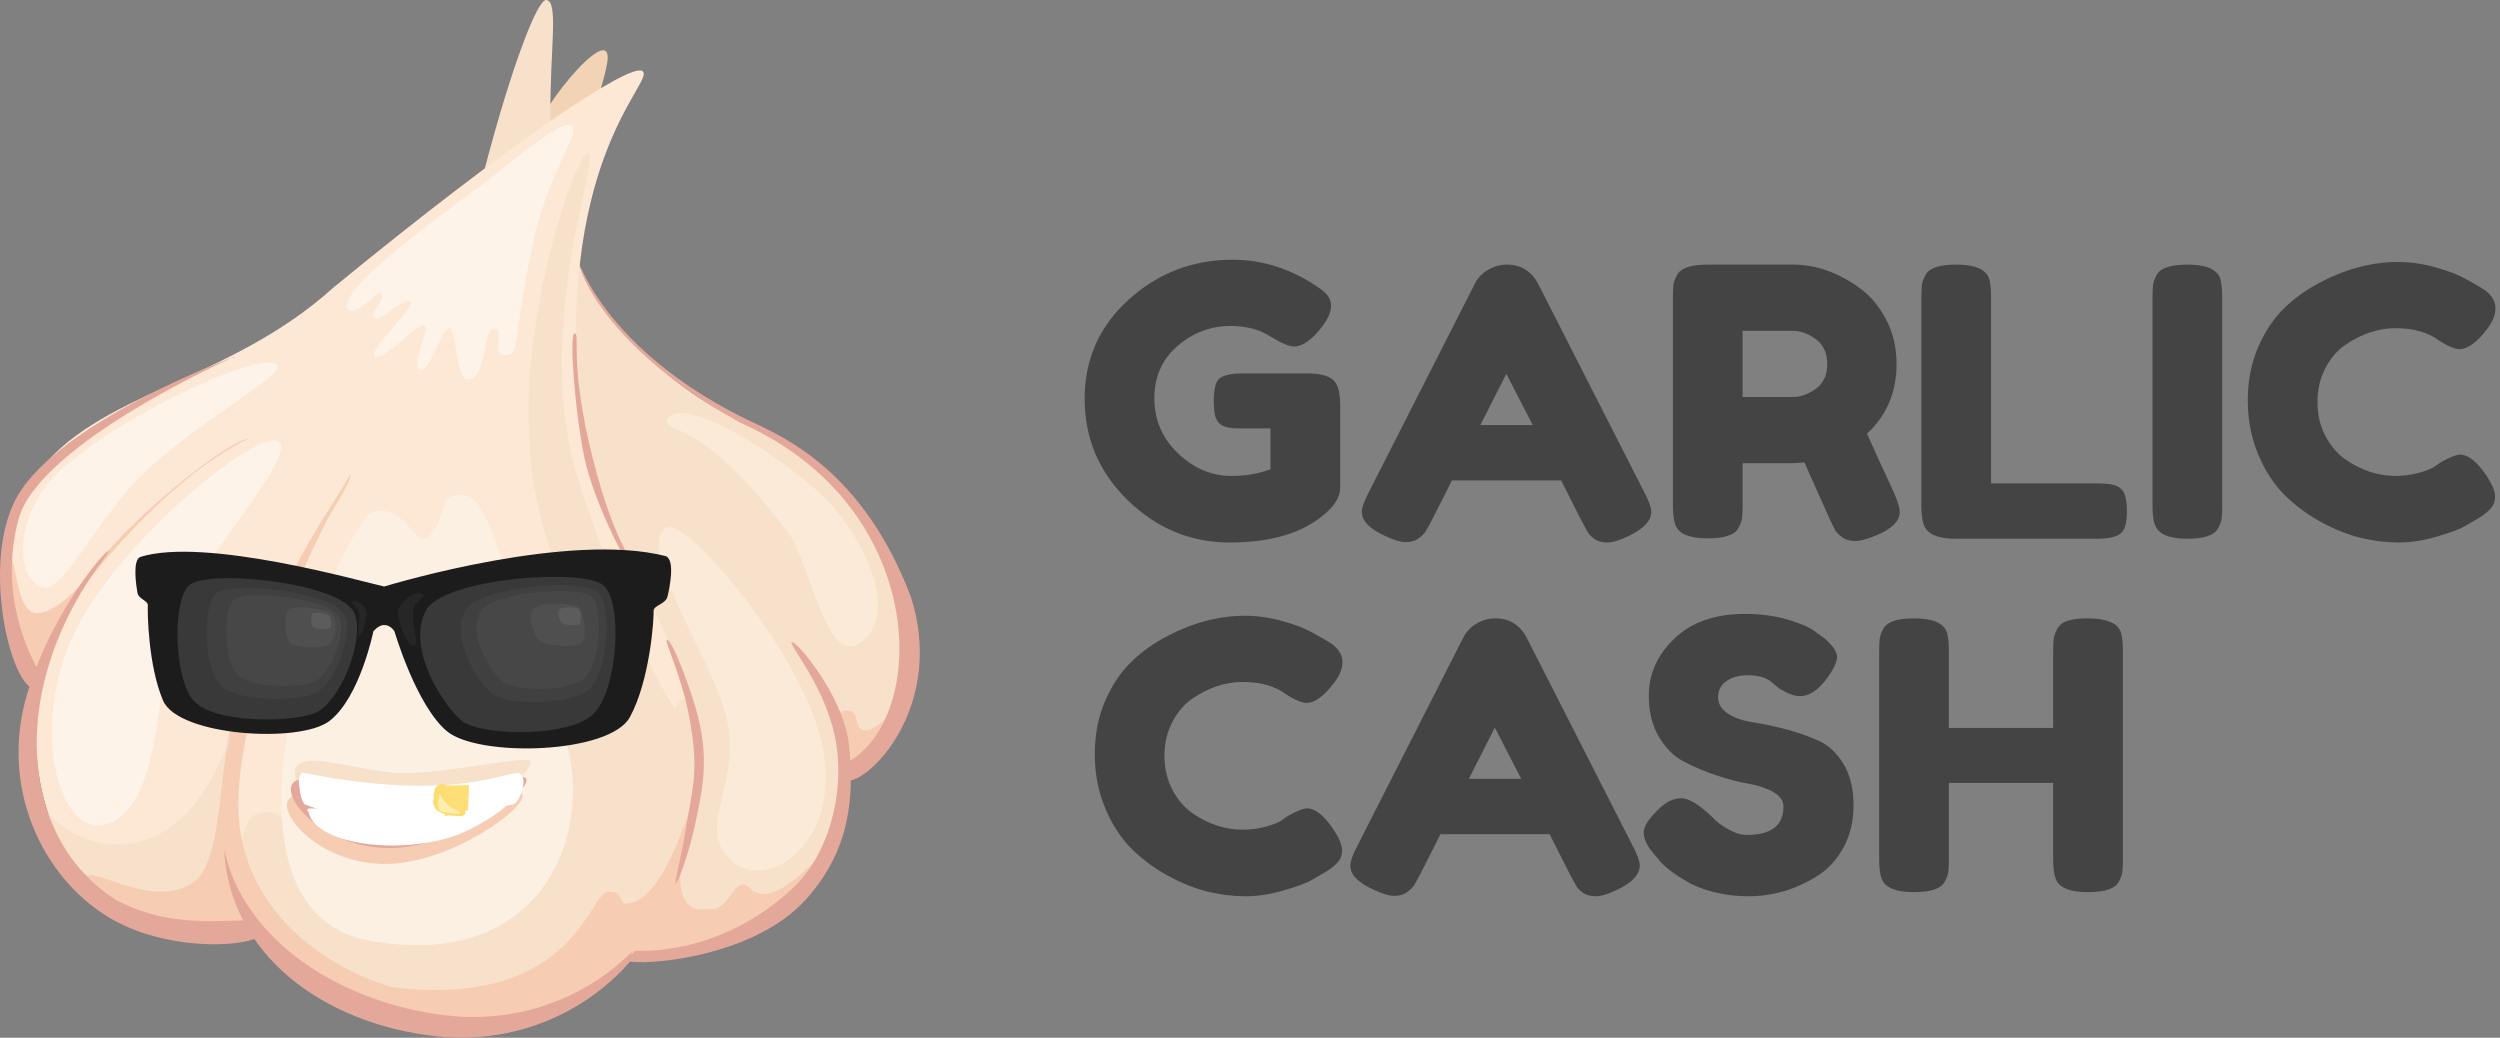 <svg version="1.1" xmlns="http://www.w3.org/2000/svg" xmlns:xlink="http://www.w3.org/1999/xlink" width="106" height="44" viewBox="0 0 106 44">
<rect x="0" y="0" width="106" height="44" fill="#808080" stroke="none"/>
<g id="logo">
<path id="cash" d="M89.985,36.979 C89.969,37.101 89.916,37.241 89.827,37.399 C89.671,37.685 89.237,37.827 88.524,37.827 C87.745,37.827 87.289,37.632 87.155,37.241 C87.089,37.061 87.055,36.786 87.055,36.416 C87.055,36.416 87.055,33.197 87.055,33.197 L82.631,33.197 C82.631,33.197 82.631,36.432 82.631,36.432 C82.631,36.675 82.623,36.857 82.606,36.979 C82.589,37.101 82.536,37.241 82.447,37.399 C82.291,37.685 81.857,37.827 81.145,37.827 C80.366,37.827 79.910,37.632 79.776,37.241 C79.709,37.061 79.676,36.786 79.676,36.416 C79.676,36.416 79.676,27.614 79.676,27.614 C79.676,27.371 79.684,27.189 79.701,27.067 C79.718,26.946 79.770,26.806 79.860,26.647 C80.015,26.362 80.449,26.219 81.162,26.219 C81.941,26.219 82.403,26.415 82.548,26.806 C82.603,26.985 82.631,27.260 82.631,27.630 C82.631,27.630 82.631,30.865 82.631,30.865 L87.055,30.865 C87.055,30.865 87.055,27.614 87.055,27.614 C87.055,27.371 87.064,27.189 87.080,27.067 C87.097,26.946 87.150,26.806 87.239,26.647 C87.328,26.488 87.478,26.378 87.690,26.314 C87.901,26.250 88.168,26.219 88.491,26.219 C88.814,26.219 89.070,26.245 89.259,26.298 C89.448,26.351 89.593,26.415 89.693,26.488 C89.793,26.563 89.871,26.669 89.927,26.806 C89.982,26.985 90.010,27.260 90.010,27.630 C90.010,27.630 90.010,36.432 90.010,36.432 C90.010,36.675 90.002,36.857 89.985,36.979 zM77.022,37.161 C76.120,37.722 75.157,38.002 74.133,38.002 C73.610,38.002 73.115,37.941 72.647,37.819 C72.180,37.698 71.801,37.547 71.512,37.367 C70.922,37.029 70.510,36.701 70.277,36.384 C70.277,36.384 70.126,36.210 70.126,36.210 C69.837,35.871 69.692,35.567 69.692,35.298 C69.692,35.028 69.932,34.671 70.410,34.227 C70.688,33.974 70.983,33.847 71.295,33.847 C71.607,33.847 72.041,34.111 72.597,34.640 C72.753,34.820 72.975,34.991 73.265,35.155 C73.554,35.319 73.821,35.401 74.066,35.401 C75.102,35.401 75.619,34.999 75.619,34.196 C75.619,33.953 75.477,33.749 75.193,33.585 C74.910,33.421 74.556,33.302 74.133,33.228 C73.710,33.155 73.254,33.036 72.764,32.871 C72.274,32.708 71.818,32.515 71.395,32.293 C70.972,32.071 70.619,31.719 70.335,31.238 C70.051,30.757 69.909,30.178 69.909,29.501 C69.909,28.571 70.274,27.760 71.003,27.067 C71.732,26.375 72.725,26.029 73.983,26.029 C74.651,26.029 75.260,26.111 75.811,26.274 C76.362,26.438 76.743,26.605 76.955,26.774 C76.955,26.774 77.372,27.075 77.372,27.075 C77.717,27.382 77.890,27.641 77.890,27.852 C77.890,28.064 77.756,28.355 77.489,28.724 C77.111,29.253 76.721,29.517 76.320,29.517 C76.087,29.517 75.797,29.412 75.452,29.200 C75.419,29.179 75.355,29.126 75.260,29.042 C75.165,28.957 75.079,28.889 75.001,28.836 C74.768,28.698 74.470,28.630 74.108,28.630 C73.746,28.630 73.446,28.711 73.207,28.875 C72.967,29.039 72.848,29.266 72.848,29.557 C72.848,29.848 72.990,30.083 73.273,30.263 C73.557,30.443 73.910,30.564 74.334,30.627 C74.756,30.691 75.218,30.789 75.719,30.921 C76.220,31.053 76.682,31.214 77.105,31.405 C77.528,31.595 77.881,31.925 78.165,32.396 C78.449,32.866 78.591,33.445 78.591,34.132 C78.591,34.820 78.446,35.425 78.157,35.948 C77.867,36.471 77.489,36.876 77.022,37.161 zM67.664,38.002 C67.447,38.002 67.269,37.954 67.130,37.859 C66.990,37.764 66.890,37.663 66.829,37.558 C66.768,37.452 66.681,37.294 66.570,37.082 C66.570,37.082 65.702,35.369 65.702,35.369 L61.077,35.369 C61.077,35.369 60.209,37.082 60.209,37.082 C60.098,37.294 60.012,37.447 59.951,37.542 C59.889,37.637 59.789,37.735 59.650,37.835 C59.511,37.935 59.333,37.986 59.116,37.986 C58.899,37.986 58.601,37.896 58.223,37.716 C57.577,37.420 57.254,37.082 57.254,36.701 C57.254,36.522 57.349,36.252 57.538,35.893 C57.538,35.893 62.046,27.028 62.046,27.028 C62.168,26.784 62.355,26.589 62.605,26.441 C62.856,26.293 63.120,26.219 63.398,26.219 C63.999,26.219 64.444,26.494 64.734,27.043 C64.734,27.043 69.241,35.893 69.241,35.893 C69.431,36.252 69.525,36.522 69.525,36.701 C69.525,37.082 69.202,37.426 68.557,37.732 C68.179,37.912 67.881,38.002 67.664,38.002 zM63.381,30.849 L62.280,33.022 L64.500,33.022 L63.381,30.849 zM55.401,29.803 C55.201,29.803 54.917,29.687 54.550,29.454 C54.082,29.095 53.459,28.915 52.680,28.915 C51.956,28.915 51.244,29.153 50.543,29.629 C50.209,29.861 49.931,30.189 49.708,30.612 C49.485,31.035 49.374,31.513 49.374,32.047 C49.374,32.581 49.485,33.059 49.708,33.482 C49.931,33.905 50.214,34.238 50.560,34.481 C51.238,34.946 51.945,35.179 52.680,35.179 C53.025,35.179 53.350,35.137 53.657,35.052 C53.963,34.968 54.182,34.883 54.316,34.798 C54.316,34.798 54.616,34.592 54.616,34.592 C54.995,34.381 55.262,34.275 55.418,34.275 C55.763,34.275 56.136,34.571 56.536,35.163 C56.781,35.533 56.904,35.829 56.904,36.051 C56.904,36.273 56.829,36.458 56.678,36.606 C56.528,36.754 56.353,36.886 56.152,37.003 C55.952,37.119 55.760,37.230 55.576,37.336 C55.393,37.442 55.017,37.579 54.450,37.748 C53.882,37.917 53.334,38.002 52.805,38.002 C52.276,38.002 51.742,37.935 51.202,37.803 C50.662,37.671 50.106,37.449 49.533,37.137 C48.959,36.826 48.445,36.445 47.988,35.996 C47.532,35.546 47.156,34.970 46.862,34.267 C46.566,33.564 46.419,32.800 46.419,31.975 C46.419,31.151 46.564,30.403 46.853,29.731 C47.143,29.060 47.513,28.505 47.963,28.066 C48.414,27.628 48.929,27.260 49.508,26.964 C50.598,26.393 51.695,26.108 52.797,26.108 C53.320,26.108 53.851,26.185 54.391,26.338 C54.931,26.491 55.340,26.647 55.618,26.806 C55.618,26.806 56.019,27.028 56.019,27.028 C56.219,27.144 56.375,27.239 56.486,27.313 C56.776,27.535 56.920,27.786 56.920,28.066 C56.920,28.347 56.804,28.640 56.570,28.946 C56.136,29.517 55.746,29.803 55.401,29.803 z" fill="#444444" />
<path id="garlic" d="M105.457,13.947 C105.023,14.517 104.633,14.803 104.288,14.803 C104.088,14.803 103.804,14.687 103.437,14.454 C102.969,14.095 102.346,13.915 101.567,13.915 C100.843,13.915 100.131,14.153 99.430,14.629 C99.096,14.861 98.818,15.189 98.595,15.612 C98.372,16.035 98.261,16.513 98.261,17.047 C98.261,17.581 98.372,18.059 98.595,18.482 C98.818,18.905 99.101,19.238 99.447,19.481 C100.125,19.947 100.832,20.179 101.567,20.179 C101.912,20.179 102.237,20.137 102.544,20.052 C102.850,19.968 103.069,19.883 103.203,19.798 C103.203,19.798 103.503,19.592 103.503,19.592 C103.882,19.381 104.149,19.275 104.305,19.275 C104.650,19.275 105.023,19.571 105.423,20.163 C105.668,20.533 105.791,20.829 105.791,21.051 C105.791,21.273 105.716,21.458 105.565,21.606 C105.415,21.754 105.240,21.886 105.039,22.002 C104.839,22.119 104.647,22.230 104.463,22.336 C104.280,22.441 103.904,22.579 103.336,22.748 C102.769,22.917 102.221,23.002 101.692,23.002 C101.163,23.002 100.629,22.935 100.089,22.803 C99.549,22.671 98.993,22.449 98.420,22.137 C97.846,21.826 97.332,21.445 96.875,20.996 C96.419,20.546 96.043,19.970 95.749,19.267 C95.453,18.564 95.306,17.800 95.306,16.975 C95.306,16.151 95.451,15.403 95.740,14.732 C96.030,14.060 96.400,13.505 96.850,13.066 C97.301,12.628 97.816,12.260 98.395,11.964 C99.485,11.393 100.582,11.108 101.684,11.108 C102.207,11.108 102.738,11.185 103.278,11.338 C103.818,11.491 104.227,11.647 104.505,11.806 C104.505,11.806 104.906,12.027 104.906,12.027 C105.106,12.144 105.262,12.239 105.373,12.313 C105.663,12.535 105.807,12.786 105.807,13.066 C105.807,13.347 105.691,13.640 105.457,13.947 zM94.037,22.415 C93.881,22.700 93.447,22.843 92.735,22.843 C91.956,22.843 91.500,22.642 91.366,22.241 C91.299,22.071 91.266,21.802 91.266,21.432 C91.266,21.432 91.266,12.614 91.266,12.614 C91.266,12.371 91.274,12.189 91.291,12.067 C91.308,11.946 91.360,11.806 91.450,11.647 C91.605,11.362 92.040,11.219 92.752,11.219 C93.531,11.219 93.993,11.415 94.138,11.806 C94.193,11.986 94.221,12.260 94.221,12.630 C94.221,12.630 94.221,21.448 94.221,21.448 C94.221,21.701 94.213,21.886 94.196,22.002 C94.179,22.119 94.126,22.256 94.037,22.415 zM89.814,22.684 C89.602,22.790 89.313,22.843 88.946,22.843 C88.946,22.843 82.935,22.843 82.935,22.843 C82.156,22.843 81.700,22.642 81.566,22.241 C81.500,22.071 81.466,21.802 81.466,21.432 C81.466,21.432 81.466,12.614 81.466,12.614 C81.466,12.371 81.474,12.189 81.491,12.067 C81.508,11.946 81.561,11.806 81.650,11.647 C81.805,11.362 82.240,11.219 82.952,11.219 C83.731,11.219 84.193,11.415 84.338,11.806 C84.393,11.986 84.421,12.260 84.421,12.630 C84.421,12.630 84.421,20.496 84.421,20.496 C84.421,20.496 88.962,20.496 88.962,20.496 C89.329,20.496 89.597,20.536 89.764,20.615 C89.931,20.694 90.042,20.819 90.098,20.988 C90.153,21.157 90.181,21.382 90.181,21.662 C90.181,21.942 90.153,22.167 90.098,22.336 C90.042,22.505 89.947,22.621 89.814,22.684 zM80.548,21.701 C80.548,22.103 80.203,22.441 79.513,22.716 C79.156,22.864 78.870,22.938 78.653,22.938 C78.436,22.938 78.258,22.888 78.119,22.788 C77.979,22.687 77.877,22.584 77.810,22.478 C77.699,22.278 77.264,21.321 76.508,19.608 C76.508,19.608 75.990,19.640 75.990,19.640 L73.886,19.640 C73.886,19.640 73.886,21.432 73.886,21.432 C73.886,21.675 73.878,21.857 73.861,21.979 C73.845,22.100 73.792,22.241 73.703,22.399 C73.547,22.684 73.113,22.827 72.401,22.827 C71.621,22.827 71.165,22.632 71.032,22.241 C70.965,22.061 70.931,21.786 70.931,21.416 C70.931,21.416 70.931,12.614 70.931,12.614 C70.931,12.371 70.940,12.189 70.956,12.067 C70.973,11.946 71.026,11.806 71.115,11.647 C71.271,11.362 71.705,11.219 72.417,11.219 C72.417,11.219 76.023,11.219 76.023,11.219 C77.003,11.219 77.954,11.557 78.878,12.234 C79.323,12.562 79.691,13.006 79.980,13.566 C80.270,14.126 80.414,14.750 80.414,15.437 C80.414,16.632 79.997,17.615 79.162,18.387 C79.407,18.947 79.785,19.777 80.297,20.877 C80.464,21.257 80.548,21.532 80.548,21.701 zM76.992,14.383 C76.669,14.145 76.335,14.026 75.990,14.026 C75.990,14.026 73.886,14.026 73.886,14.026 L73.886,16.833 C73.886,16.833 76.023,16.833 76.023,16.833 C76.346,16.833 76.669,16.716 76.992,16.484 C77.314,16.251 77.476,15.902 77.476,15.437 C77.476,14.972 77.314,14.620 76.992,14.383 zM68.152,23.002 C67.935,23.002 67.756,22.954 67.617,22.859 C67.478,22.764 67.378,22.663 67.317,22.558 C67.256,22.452 67.169,22.293 67.058,22.082 C67.058,22.082 66.190,20.369 66.190,20.369 L61.565,20.369 C61.565,20.369 60.697,22.082 60.697,22.082 C60.586,22.293 60.500,22.446 60.438,22.542 C60.377,22.637 60.277,22.735 60.138,22.835 C59.999,22.935 59.821,22.986 59.604,22.986 C59.387,22.986 59.089,22.896 58.710,22.716 C58.065,22.420 57.742,22.082 57.742,21.701 C57.742,21.522 57.836,21.252 58.026,20.893 C58.026,20.893 62.534,12.027 62.534,12.027 C62.656,11.785 62.843,11.589 63.093,11.441 C63.343,11.293 63.608,11.219 63.886,11.219 C64.487,11.219 64.932,11.494 65.222,12.043 C65.222,12.043 69.729,20.893 69.729,20.893 C69.918,21.252 70.013,21.522 70.013,21.701 C70.013,22.082 69.690,22.426 69.045,22.732 C68.666,22.912 68.369,23.002 68.152,23.002 zM63.869,15.850 L62.767,18.022 L64.988,18.022 L63.869,15.850 zM52.149,23.002 C50.491,23.002 49.050,22.407 47.825,21.218 C46.601,20.028 45.989,18.593 45.989,16.912 C45.989,15.231 46.612,13.828 47.859,12.702 C49.105,11.576 50.574,11.013 52.266,11.013 C53.579,11.013 54.821,11.425 55.989,12.250 C56.290,12.461 56.440,12.696 56.440,12.955 C56.440,13.215 56.312,13.513 56.056,13.851 C55.622,14.412 55.227,14.692 54.871,14.692 C54.659,14.692 54.320,14.547 53.852,14.256 C53.385,13.965 52.828,13.820 52.183,13.820 C51.337,13.820 50.586,14.103 49.929,14.668 C49.272,15.234 48.944,15.974 48.944,16.888 C48.944,17.803 49.278,18.580 49.946,19.219 C50.613,19.859 51.370,20.179 52.216,20.179 C52.828,20.179 53.379,20.084 53.869,19.893 C53.869,19.893 53.869,18.165 53.869,18.165 C53.869,18.165 52.550,18.165 52.550,18.165 C52.205,18.165 51.960,18.123 51.816,18.038 C51.671,17.954 51.576,17.829 51.532,17.665 C51.487,17.501 51.465,17.280 51.465,16.999 C51.465,16.719 51.490,16.495 51.540,16.325 C51.590,16.156 51.682,16.040 51.816,15.976 C52.016,15.881 52.283,15.834 52.617,15.834 C52.617,15.834 55.555,15.834 55.555,15.834 C56.156,15.855 56.523,16.003 56.657,16.278 C56.768,16.479 56.824,16.775 56.824,17.166 C56.824,17.166 56.824,20.655 56.824,20.655 C56.824,20.993 56.668,21.316 56.357,21.622 C55.422,22.542 54.019,23.002 52.149,23.002 z" fill="#444444" />
<g id="garlick">
<g id="body">
<path id="Shape-3" d="M24.533,9.490 C24.284,6.026 26.243,2.470 25.656,2.149 C25.068,1.828 21.917,5.674 21.782,8.076 C21.648,10.479 24.782,12.954 24.533,9.490 z" fill="#F2D3B6" />
<path id="Shape-2" d="M23.150,-0.000 C24.260,0.021 21.593,8.306 26.004,13.555 C30.416,18.804 33.081,17.443 36.262,21.504 C41.376,28.316 35.898,32.579 35.898,32.579 C35.898,32.579 35.359,41.428 25.279,40.291 C10.650,38.642 21.784,-0.027 23.150,-0.000 z" fill="#F7E1CB" />
<path id="Shape-21" d="M38.090,29.941 C38.090,29.941 37.144,31.022 36.652,30.967 C36.160,30.911 36.488,30.184 35.996,30.129 C35.504,30.074 35.459,30.493 35.596,30.763 C35.733,31.033 35.880,32.746 35.880,32.746 L37.536,31.236 L38.090,29.941 z" fill="#F6CCB2" />
<path id="Shape-1" d="M27.223,3.005 C27.864,3.355 24.021,6.165 24.455,15.734 C24.816,23.686 30.150,26.647 29.398,33.628 C28.964,37.651 27.390,44.178 17.924,43.111 C11.654,42.404 10.701,39.213 10.701,39.213 C10.701,39.213 0.343,40.763 1.614,28.968 C0.852,28.193 -0.974,23.706 1.522,20.170 C4.019,16.634 9.670,16.232 14.132,12.196 C21.896,5.831 26.674,2.705 27.223,3.005 z" fill="#FCE8D4" />
<path id="Shape-16" d="M24.940,6.481 C25.505,6.629 22.579,13.767 24.460,20.173 C26.889,27.660 28.621,30.061 28.621,30.061 C28.621,30.061 29.593,27.965 29.652,32.808 C29.711,37.651 24.179,42.798 21.339,42.986 C13.673,44.074 10.810,39.084 10.810,39.084 C10.810,39.084 9.386,34.596 11.143,34.454 C12.900,34.313 12.146,36.689 13.758,37.125 C16.864,37.762 15.639,31.882 18.615,30.435 C21.591,28.989 24.088,31.332 25.179,30.437 C26.271,29.542 22.405,23.081 22.465,18.675 C22.042,13.367 24.448,6.425 24.940,6.481 z" fill="#F7E1CB" />
<path id="Shape-15" d="M29.498,33.469 C29.498,33.469 28.363,37.839 26.825,38.259 C26.051,38.511 26.624,37.812 25.796,37.804 C24.967,37.795 24.434,42.741 16.731,41.873 C15.838,41.687 10.556,39.904 10.123,34.679 C9.791,29.677 14.000,21.794 14.000,21.794 C14.000,21.794 14.996,20.251 14.845,20.107 C14.632,20.550 13.836,21.775 13.836,21.775 C13.836,21.775 8.871,29.362 9.322,35.183 C9.773,41.004 15.156,42.629 16.832,43.242 C21.814,44.737 25.453,41.753 26.081,41.315 C29.165,38.862 29.498,33.469 29.498,33.469 z" fill="#F6CCB2" />
<path id="Shape-14-copy" d="M24.364,14.138 C24.616,14.109 24.119,15.383 25.124,19.399 C26.129,23.416 27.089,24.005 26.858,24.092 C26.628,24.179 25.174,21.244 24.787,19.446 C24.400,17.649 24.112,14.166 24.364,14.138 z" fill="#E4A89B" />
<path id="Shape-8" d="M34.905,31.788 C34.205,27.891 29.051,21.836 28.245,22.382 C26.894,23.375 30.267,27.871 30.843,30.609 C31.419,33.346 29.345,35.276 31.189,36.630 C32.693,37.690 35.605,35.684 34.905,31.788 z" fill="#FCEAD8" />
<path id="Shape-9" d="M28.287,17.762 C29.023,16.700 33.096,19.323 34.900,21.053 C35.925,21.932 38.318,25.512 36.653,27.106 C34.989,28.700 34.371,23.485 33.234,22.346 C29.468,17.464 28.206,18.516 28.287,17.762 z" fill="#FCEAD8" />
<path id="Shape-18" d="M9.897,30.738 C7.424,39.075 0.749,35.241 1.398,32.507 C0.851,30.212 1.068,32.544 1.309,34.109 C4.464,40.061 10.255,39.555 9.450,34.140 C9.562,32.328 9.678,31.398 9.897,30.738 z" fill="#F7E1CB" />
<path id="Shape-18-copy" d="M2.950,25.809 C3.350,24.921 7.030,20.273 10.528,18.602 C9.551,18.690 4.049,23.048 2.868,25.800 C1.182,28.828 1.552,29.105 2.950,25.809 z" fill="#F6CCB2" />
<path id="Shape-4" d="M24.275,5.363 C24.026,4.933 22.024,6.557 20.932,7.452 C19.841,8.347 14.250,12.139 14.737,13.099 C15.083,13.540 16.012,12.237 16.185,12.457 C16.358,12.678 15.634,13.301 15.876,13.496 C16.118,13.690 17.125,12.563 17.396,12.795 C17.666,13.027 15.567,14.835 15.899,15.107 C16.231,15.380 17.768,13.608 18.009,13.803 C18.251,13.998 17.366,15.508 17.809,15.658 C18.253,15.809 18.723,13.883 19.047,13.920 C19.371,13.957 19.316,15.996 19.798,16.084 C20.638,16.212 20.455,13.945 20.949,13.933 C21.443,13.922 20.819,15.059 21.377,15.055 C22.130,15.072 21.644,14.617 22.663,10.038 C23.283,7.324 24.524,5.794 24.275,5.363 z" fill="#FDF3E9" />
<path id="Shape-17" d="M9.902,31.345 C9.255,31.187 9.578,36.654 8.168,37.428 C6.375,38.669 3.469,36.389 3.697,37.349 C4.391,39.378 8.598,39.598 8.598,39.598 C8.598,39.598 10.883,39.941 10.965,39.186 C8.560,37.642 10.548,31.502 9.902,31.345 z" fill="#F6CCB2" />
<path id="Ellipse-1" d="M18.967,43.058 C22.672,43.476 26.095,41.758 27.975,38.912 C26.260,42.275 22.529,44.393 18.458,43.934 C13.666,43.394 9.710,40.430 9.504,36.018 C10.334,39.921 14.526,42.558 18.967,43.058 z" fill="#E4A89B" />
<path id="Shape-5" d="M11.742,15.487 C11.098,14.786 5.324,17.618 3.401,19.273 C0.591,21.083 0.436,24.488 1.833,24.911 C2.742,25.134 4.310,21.593 6.414,19.754 C8.960,17.529 12.095,15.871 11.742,15.487 z" fill="#FDF3E9" />
<path id="Shape-19" d="M3.768,24.374 C3.768,24.374 2.604,25.940 1.602,25.996 C0.601,26.053 0.726,23.352 0.298,23.473 C-0.130,23.595 0.831,28.540 1.477,28.698 C1.786,28.139 3.768,24.374 3.768,24.374 z" fill="#F6CCB2" />
<path id="Shape-20" d="M29.117,35.463 C29.117,35.463 28.082,38.910 30.030,38.536 C31.005,38.730 31.121,36.877 31.860,37.724 C32.926,38.608 34.954,35.951 34.836,36.277 C34.718,36.603 33.345,39.334 30.204,39.998 C28.074,40.521 26.754,40.457 26.754,40.457 L29.117,35.463 z" fill="#F6CCB2" />
<path id="Shape-6" d="M11.839,18.750 C11.092,17.987 4.641,23.199 2.960,27.253 C1.279,31.306 2.631,35.701 4.624,34.907 C6.617,34.114 6.623,30.211 7.185,27.305 C7.747,24.398 12.587,19.513 11.839,18.750 z" fill="#FDF3E9" />
<path id="Shape-7" d="M19.726,20.997 C18.497,20.858 19.030,21.682 18.307,22.619 C17.584,23.555 17.437,21.460 15.921,21.671 C14.405,21.882 7.887,38.500 15.700,39.890 C23.513,41.280 25.529,34.506 23.613,30.345 C21.697,26.184 20.956,21.136 19.726,20.997 z" fill="#FCF0E3" />
<path id="Shape-14" d="M28.272,27.137 C28.478,27.018 29.355,29.408 29.586,30.340 C30.070,32.261 29.782,33.474 29.494,34.856 C29.207,36.237 28.730,37.469 28.654,37.447 C28.579,37.426 28.844,36.590 29.135,34.843 C29.406,33.211 29.636,32.538 29.198,30.273 C28.885,28.659 28.181,27.211 28.272,27.137 z" fill="#E4A89B" />
<path id="Shape-10" d="M9.906,15.138 C9.906,15.138 1.674,18.792 0.789,22.001 C-0.246,25.830 1.841,28.781 1.878,28.828 C0.919,30.798 -1.072,24.252 0.724,21.061 C2.565,17.832 9.906,15.138 9.906,15.138 z" fill="#E4A89B" />
<path id="Shape-11" d="M4.523,23.526 C0.280,29.029 0.741,35.530 4.936,38.167 C7.956,39.780 10.991,38.553 11.120,39.289 C11.821,40.089 7.451,40.614 4.609,38.894 C1.767,37.173 -0.021,33.365 1.150,29.424 C2.321,25.484 5.119,22.617 4.523,23.526 z" fill="#E4A89B" />
<path id="Shape-12" d="M33.571,27.225 C33.396,27.318 35.110,29.205 35.467,31.600 C35.788,33.753 35.107,36.268 33.608,37.666 C30.442,40.619 26.936,40.308 26.936,40.308 C26.936,40.308 26.966,40.283 26.563,40.690 C26.339,40.976 31.768,40.881 34.227,38.075 C35.623,36.483 36.353,34.545 35.981,31.452 C35.702,29.440 33.747,27.132 33.571,27.225 z" fill="#E4A89B" />
<path id="Shape-13" d="M24.589,11.278 C24.536,11.322 25.528,14.686 31.364,17.909 C31.558,18.004 31.761,18.096 31.873,18.151 C39.401,21.830 39.319,30.472 35.925,32.327 C35.425,33.119 35.666,33.189 36.008,33.100 C37.100,32.969 40.046,29.737 38.617,25.291 C36.377,19.429 32.614,18.309 31.281,17.593 C25.779,14.766 24.625,11.249 24.589,11.278 z" fill="#E4A89B" />
</g>
<g id="mouth">
<path id="Shape-22-copy" d="M22.141,33.677 C21.993,33.408 18.069,34.333 16.305,34.164 C14.542,33.995 12.741,33.318 12.249,33.886 C11.757,34.454 13.461,36.582 16.258,36.630 C19.054,36.678 22.430,34.199 22.141,33.677 z" fill="#F6CCB2" />
<path id="Shape-22-copy-2" d="M22.471,32.268 C22.323,32.000 18.398,32.925 16.635,32.756 C14.872,32.587 13.071,31.909 12.579,32.477 C12.086,33.045 13.791,35.174 16.587,35.222 C19.384,35.270 22.760,32.791 22.471,32.268 z" fill="#F7E1CB" />
<path id="Shape-22" d="M22.306,33.002 C22.158,32.734 18.234,33.659 16.470,33.490 C14.707,33.320 12.906,32.643 12.414,33.211 C11.922,33.779 13.626,35.908 16.422,35.956 C19.219,36.004 22.595,33.524 22.306,33.002 z" fill="#E4A89B" />
<path id="Shape-24" d="M12.675,33.188 C12.675,33.188 12.713,33.905 12.921,34.106 C15.643,35.244 21.362,34.167 21.712,34.118 C22.062,34.068 22.195,33.233 22.195,33.233 C22.195,33.233 22.247,32.929 21.987,32.764 C21.142,32.830 18.918,33.980 12.808,32.758 C12.613,33.022 12.675,33.188 12.675,33.188 z" fill="#FFFFFF" />
<path id="Shape-25" d="M21.532,34.074 C19.722,34.728 13.154,34.180 13.060,34.292 C12.966,34.403 13.048,34.305 13.100,34.484 C13.412,35.720 16.628,36.291 19.224,35.461 C20.036,35.197 21.401,34.344 21.532,34.074 z" fill="#FFFFFF" />
<path id="Shape-62" d="M18.720,33.297 L18.871,34.605 L19.841,34.358 L19.890,33.297 L18.720,33.297 z" fill="#FEDE76" />
<path id="Shape-63" d="M18.871,33.271 C18.871,33.271 18.713,34.374 19.598,34.358 C19.936,34.444 19.598,34.605 19.598,34.605 C19.598,34.605 18.184,34.667 18.386,33.864 C18.353,33.086 18.871,33.271 18.871,33.271 z" fill="#FCDD71" />
<path id="Shape-64" d="M18.628,33.617 C18.628,33.617 18.810,34.111 19.356,34.358 C19.902,34.605 18.750,34.482 18.628,34.358 C18.507,34.235 18.628,33.617 18.628,33.617 z" fill="#FFEDAE" />
</g>
<g id="glasses">
<path id="Shape-31" d="M28.302,25.292 C28.223,25.626 27.697,25.659 27.713,25.916 C27.729,26.173 27.576,28.801 26.710,30.402 C25.857,31.979 20.271,32.126 18.939,30.995 C17.637,29.889 16.728,26.778 16.728,26.778 C16.728,26.778 16.568,26.470 16.230,26.504 C16.003,26.549 15.832,26.768 15.832,26.768 C15.832,26.768 15.259,29.579 13.970,30.569 C12.706,31.540 7.566,31.204 6.918,29.712 C6.281,28.244 6.248,25.912 6.269,25.685 C6.290,25.457 5.878,25.420 5.826,25.125 C5.775,24.830 5.611,23.762 5.944,23.616 C8.672,22.752 15.371,24.667 16.289,24.868 C16.801,24.714 24.155,22.537 28.226,23.579 C28.644,23.744 28.382,24.958 28.302,25.292 z" fill="#1C1C1C" />
<path id="Shape-37" d="M14.925,25.542 C15.010,25.344 15.451,25.631 15.516,25.905 C15.581,26.179 15.368,26.984 15.216,26.937 C15.129,26.911 15.265,26.373 15.237,26.013 C15.217,25.743 14.889,25.627 14.925,25.542 z" fill="#262626" />
<path id="Shape-38" d="M17.945,25.209 C17.599,24.957 16.994,25.568 16.881,25.852 C16.767,26.136 17.251,27.421 17.547,27.370 C17.794,27.352 17.469,26.581 17.507,25.963 C17.540,25.434 18.105,25.324 17.945,25.209 z" fill="#262626" />
<path id="Shape-32" d="M25.624,24.851 C24.854,24.050 18.785,24.513 18.063,25.877 C17.209,27.471 18.773,29.881 19.566,30.551 C20.367,31.228 24.217,31.284 25.197,30.237 C26.187,29.180 26.410,25.668 25.624,24.851 z" fill="#393939" />
<path id="Shape-32-copy" d="M25.369,25.107 C24.795,24.505 20.266,24.858 19.727,25.885 C19.089,27.086 20.254,28.899 20.845,29.403 C21.442,29.911 24.315,29.951 25.047,29.162 C25.786,28.366 25.955,25.722 25.369,25.107 z" fill="#404040" />
<path id="Shape-32-copy-4" d="M25.104,25.305 C24.621,24.801 20.816,25.095 20.363,25.953 C19.827,26.958 20.807,28.475 21.304,28.896 C21.806,29.322 24.220,29.357 24.835,28.697 C25.455,28.031 25.596,25.819 25.104,25.305 z" fill="#474747" />
<path id="Shape-32-copy-5" d="M24.572,25.780 C24.389,25.542 22.836,25.503 22.604,25.850 C22.331,26.257 22.681,26.952 22.874,27.156 C23.069,27.361 24.342,27.514 24.634,27.259 C24.928,27.002 24.759,26.023 24.572,25.780 z" fill="#4F4F4F" />
<path id="Shape-32-copy-6" d="M24.541,25.826 C24.464,25.725 23.808,25.709 23.711,25.856 C23.595,26.029 23.743,26.324 23.824,26.410 C23.906,26.497 24.444,26.562 24.567,26.453 C24.691,26.344 24.620,25.929 24.541,25.826 z" fill="#5C5C5C" />
<path id="Shape-32" d="M7.985,24.844 C8.669,24.104 14.393,24.669 15.020,25.980 C15.506,27.111 14.404,29.877 13.284,30.260 C12.165,30.643 8.944,30.668 8.160,29.652 C7.384,28.645 7.313,25.571 7.985,24.844 z" fill="#393939" />
<path id="Shape-32-copy-2" d="M9.124,25.195 C9.659,24.615 14.130,25.056 14.619,26.083 C14.999,26.970 14.137,29.139 13.262,29.439 C12.387,29.740 9.872,29.761 9.260,28.964 C8.654,28.175 8.600,25.765 9.124,25.195 z" fill="#404040" />
<path id="Shape-32-copy-3" d="M9.887,25.452 C10.325,24.977 13.988,25.339 14.389,26.179 C14.700,26.905 13.994,28.679 13.278,28.925 C12.561,29.171 10.500,29.188 9.998,28.536 C9.501,27.890 9.457,25.918 9.887,25.452 z" fill="#474747" />
<path id="Shape-32-copy-7" d="M12.231,25.844 C12.420,25.629 13.999,25.783 14.169,26.161 C14.302,26.487 14.203,27.240 13.894,27.352 C13.585,27.464 12.487,27.525 12.272,27.232 C12.060,26.942 12.045,26.054 12.231,25.844 z" fill="#4F4F4F" />
<path id="Shape-32-copy-8" d="M13.245,26.022 C13.325,25.937 13.911,25.993 13.984,26.145 C14.041,26.276 14.083,26.586 13.952,26.630 C13.822,26.674 13.358,26.696 13.266,26.578 C13.176,26.461 13.167,26.106 13.245,26.022 z" fill="#5C5C5C" />
</g>
</g>
</g>
</svg>
